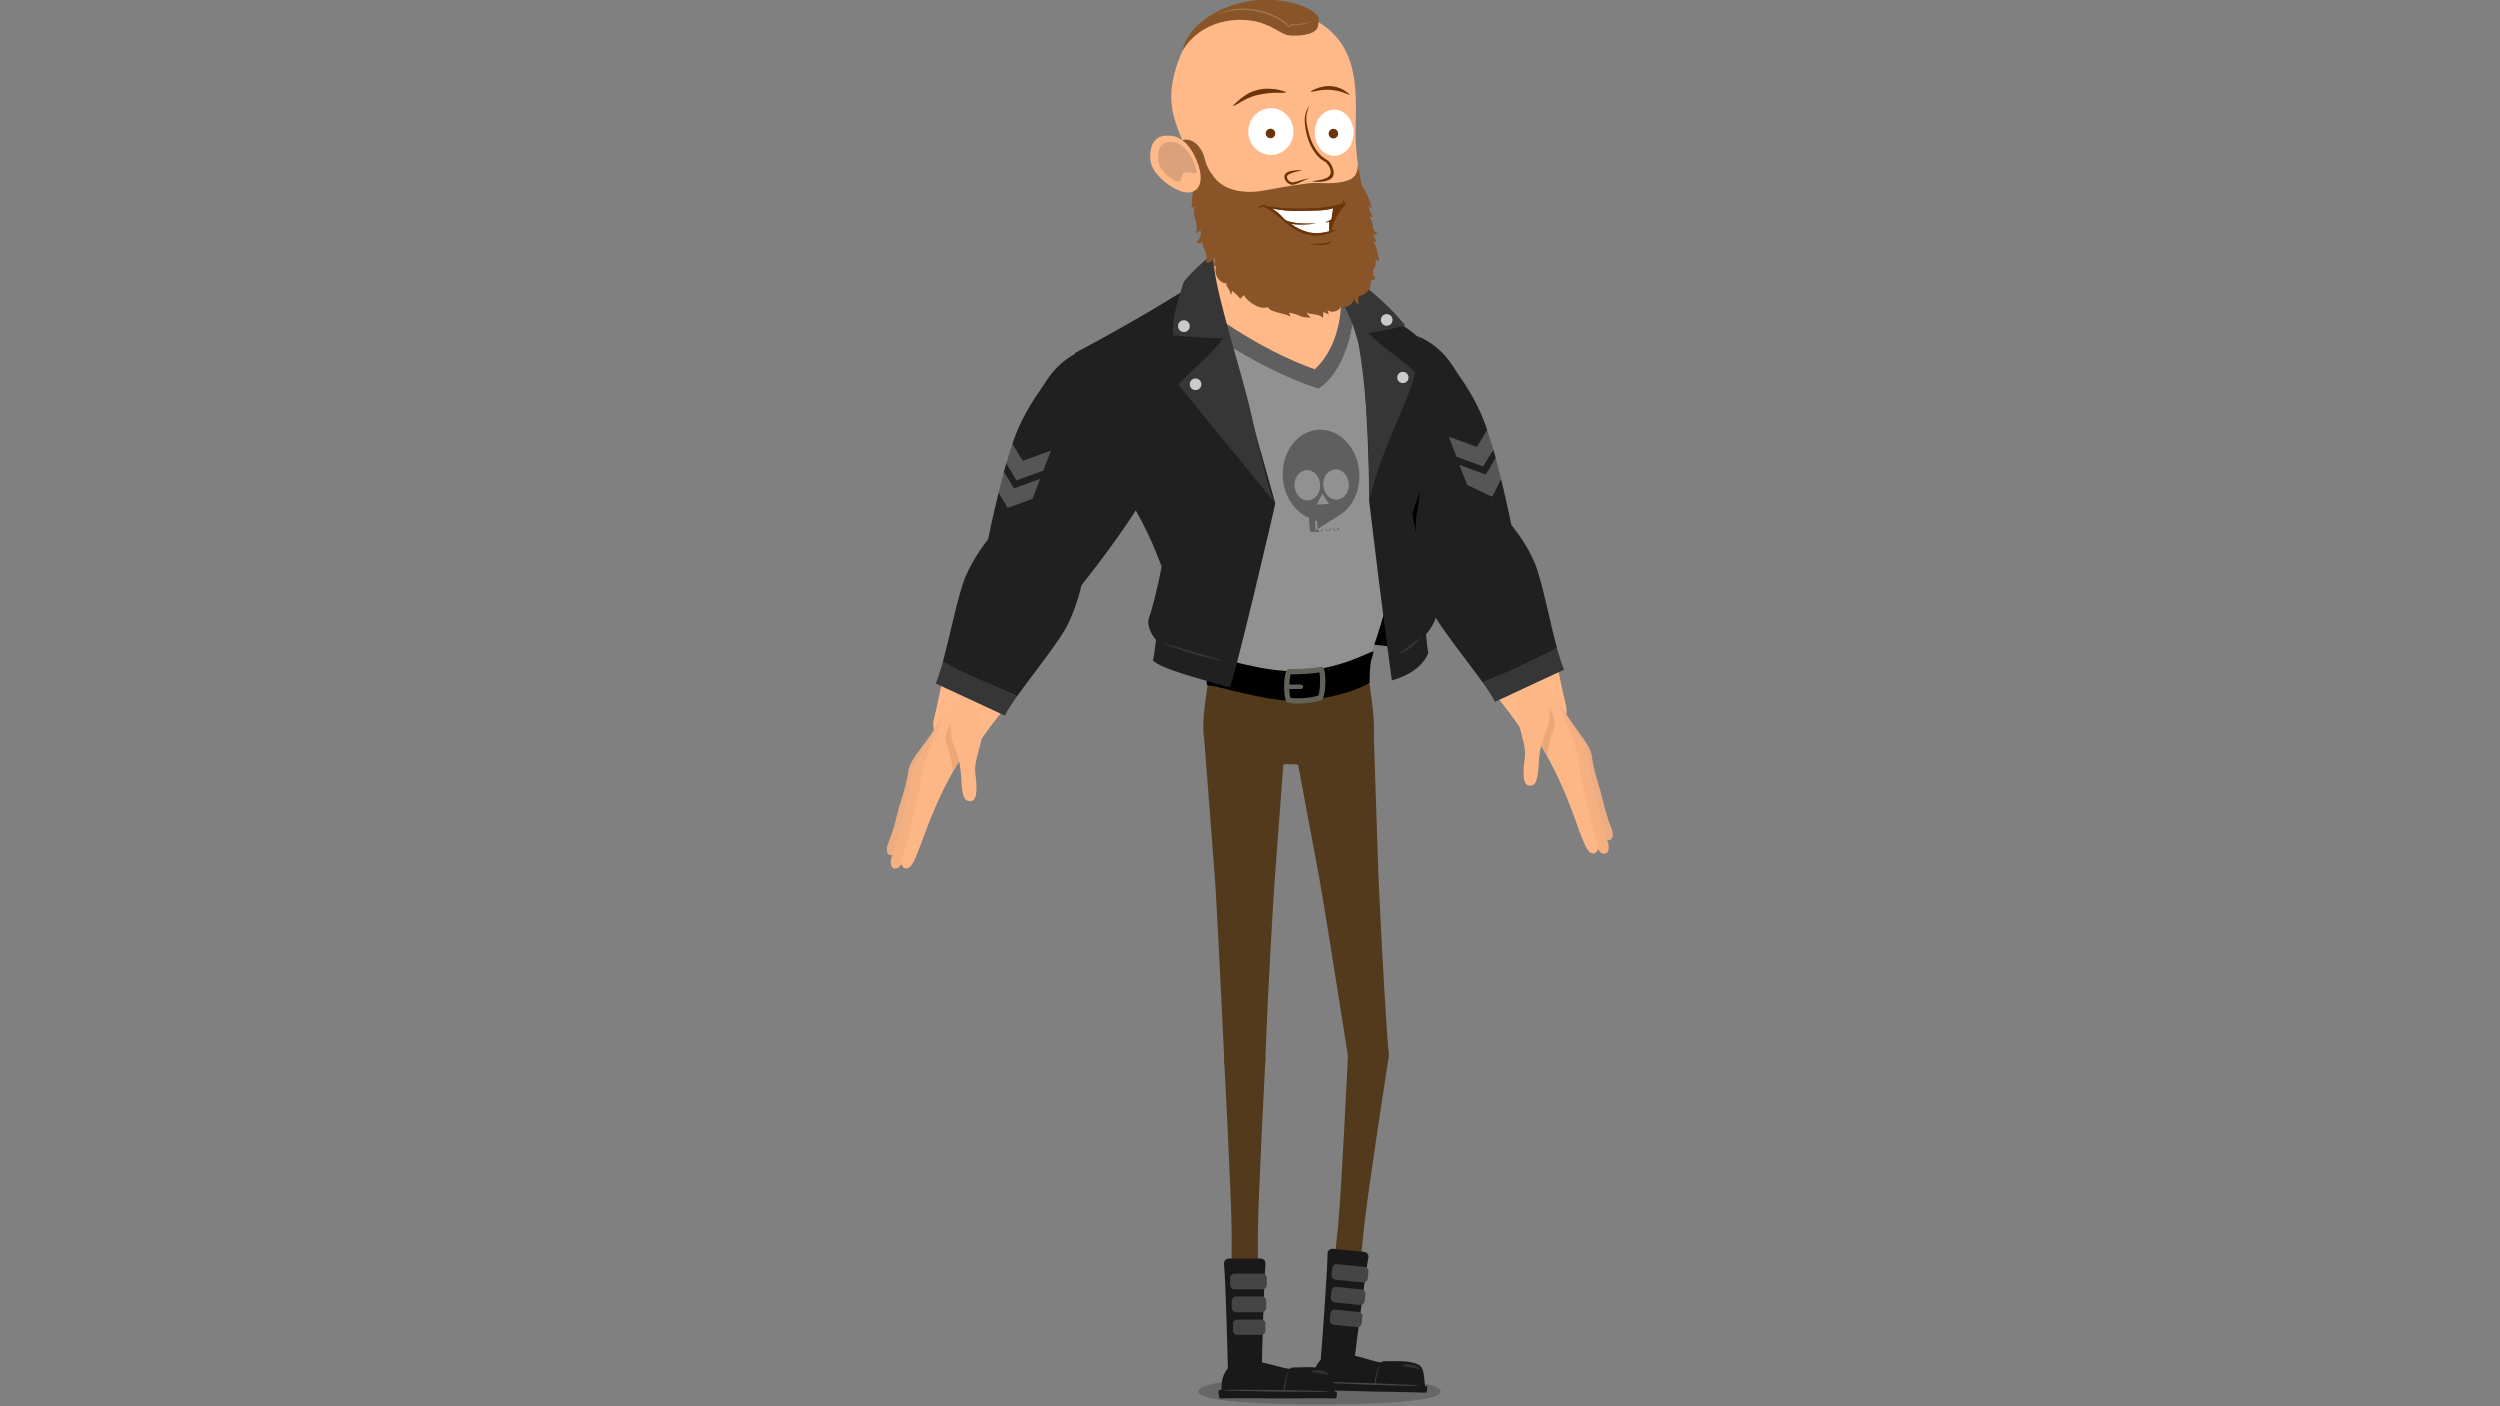 <?xml version="1.0" encoding="UTF-8"?>
<!DOCTYPE svg  PUBLIC '-//W3C//DTD SVG 1.1//EN'  'http://www.w3.org/Graphics/SVG/1.1/DTD/svg11.dtd'>
<svg version="1.1" viewBox="0 0 1920 1080" xmlns="http://www.w3.org/2000/svg">
<rect x="0" y="0" width="1920" height="1080" fill="#808080" stroke="none"/>
<path d="m1015.1 1078.5c89.662-0.208 91.308-7.824 91.311-9.72 2e-3 -1.896-1.536-11.177-93.925-11.055-90.655 0.119-92.177 9.159-92.183 11.055-5e-3 1.896 1.704 9.936 94.797 9.72z" fill-opacity=".196" fill-rule="evenodd"/>
<path d="m1116.5 282.26c5.341 8.691 16.514 21.858 24.979 45.897 0.226 0.677 0.463 1.401 0.715 2.107-2.669 4.775-4.533 10.016-7.28 14.747-6.916-2.373-13.429-5.934-20.381-8.202 1.78 4.196 3.62 8.371 5.218 12.628 6.271 2.305 12.543 4.598 18.621 7.292 2.726-3.873 6.014-7.389 8.525-11.418 0.565 2.155 1.132 4.31 1.805 6.471-2.584 4.634-4.578 9.552-7.313 14.123-6.849-2.446-13.302-6-20.161-8.522 1.887 4.968 3.967 9.862 5.805 14.836 6.265 2.345 12.443 4.879 18.697 7.252 2.406-3.891 4.741-7.787 7.073-11.7 4.439 18.171 7.938 35.363 9.819 44.618 3.198 15.8-2.107 34.723-21.481 43.714-19.375 8.991-37.282 0.865-47.289-11.775-10.232-12.904-36.002-45.445-50.712-70.462-12.903-21.933-15.8-38.975-18.998-48.681-8.69-26.447 0.414-53.91 25.657-65.648 25.243-11.699 52.066-0.977 66.701 22.723z" fill="#202020" fill-rule="evenodd"/>
<path d="m1126.8 372.48c-1.704-5.191-3.875-10.232-5.831-15.349 6.696 2.446 13.393 4.891 20.052 7.336 2.558-4.251 5.153-8.464 7.711-12.716 1.43 5.305 2.587 10.749 4.139 15.989-2.405 4.475-4.181 9.272-6.832 13.632-6.656-2.415-12.726-6.174-19.239-8.892z" fill="#565656" fill-rule="evenodd"/>
<path d="m1118.5 350.7c-1.919-5.116-3.876-10.232-5.832-15.349 7.223 2.634 14.409 5.267 21.594 7.901 2.634-4.327 5.305-8.653 7.9-13.017 1.618 4.74 3.199 9.781 4.703 15.048-2.596 4.326-5.229 8.615-7.863 12.941-6.809-2.52-13.656-5.003-20.502-7.524z" fill="#565656" fill-rule="evenodd"/>
<path d="m1157.9 400.96c6.771 8.013 14.483 19.111 19.863 31.488 9.443 21.782 15.386 70.237 24.867 109.36 1.919 7.9-1.881 17.493-11.286 22.271-9.706 4.138-20.014 0.526-24.603-6.17-20.466-29.871-55.491-66.888-66.062-88.144-6.433-12.979-10.421-27.312-12.377-38.222 23.174-10.232 46.386-20.39 69.598-30.585z" fill="#ffb888" fill-rule="evenodd"/>
<path d="m1144.9 387.68c5.38 2.972 23.701 21.293 33.595 44.316 5.681 13.205 11.399 44.091 17.268 65.723-18.848 11.624-37.094 18.471-56.995 26.485-12.49-17.456-32.616-42.173-38.786-54.512-11.136-22.309-14.785-48.794-13.619-54.775 2.069-10.572 8.352-22.685 22.008-29.043 13.694-6.433 27.049-3.423 36.529 1.806z" fill="#202020" fill-rule="evenodd"/>
<path d="m1201.2 514.3c-17.682 8.239-35.364 16.44-53.045 24.679-1.618-3.423-5.041-8.652-9.405-14.784 17.531-7.299 37.094-16.741 56.995-26.485 1.843 6.659 3.686 12.452 5.455 16.59z" fill="#363636" fill-rule="evenodd"/>
<g fill-rule="evenodd">
<path d="m1182.6 548.64c-5.395-9.206-12.9-17.456-6.654-21.692 4.987-3.385 13.426-0.797 20.642 11.486 13.751 23.5 24.525 32.33 25.873 42.018 1.89 13.831 6.037 23.259 8.47 34.045 1.992 9.099 4.6 16.37 6.446 21.207 3.278 8.705-0.96 10.832-4.002 8.955-3.042-1.876-6.697-10.94-12.057-24.641-5.36-13.702-13.371-31.635-22.51-47.106-7.225-12.174-13.464-19.559-16.208-24.272z" fill="#edad82"/>
<path d="m1178.4 551.81c-5.516-9.883-10.26-18.221-4.211-23.832 6.068-5.566 15.442-1.711 22.778 11.509 14.052 25.248 22.553 36.354 23.569 46.705 1.483 14.839 5.619 24.896 7.777 36.477 1.821 9.745 4.334 17.579 6.104 22.762 3.219 9.355-1.502 11.531-4.76 9.539-3.259-1.992-6.829-11.771-12.102-26.446-5.273-14.677-13.234-33.934-22.608-50.606-7.281-13.088-13.699-21.023-16.547-26.108z" fill="#f5b082"/>
<path d="m1171.3 554.35c-5.404-9.619-3.269-20.848 2.817-26.371 6.087-5.522 18.069-0.803 23.363 12.875 11.266 29.201 14.545 36.603 15.466 46.733 1.332 14.487 5.374 24.324 7.419 35.64 1.726 9.526 4.164 17.183 5.877 22.233 3.107 9.091-1.595 11.311-4.835 9.363s-6.696-11.462-11.772-25.805c-5.075-14.344-12.876-33.097-22.043-49.285-7.176-12.716-13.5-20.43-16.292-25.383z" fill="#fdb686"/>
<path d="m1190.1 570.27c-0.6 3.435-1.825 6.981-1.434 11.294-0.33-0.64-0.689-1.216-1.019-1.856-7.195-12.76-13.566-20.454-16.291-25.384-2.32-4.113 12.488-25.872 20.856-6.581 4.41 10.305-0.492 13.236-2.112 22.527z" fill="#eba67a"/>
<path d="m1190.1 546.88c-0.502-13.332-4.965-19.185-11.868-18.315-11.044 1.392-12.861 22.646-11.733 27.373 2.03 8.666 5.513 19.159 4.653 25.258-0.831 6.035-3.178 21.471 3.155 22.147 5.114 0.573 6.841-4.021 7.512-17.23 1.32-23.854 8.854-23.379 8.281-39.233z" fill="#fdb686"/>
</g>
<path d="m1084.6 502.75c-12.914-11.32-63.659-7.612-91.089-8.099-25.733-0.457-50.157 0.274-85.673 4.484 5.673-18.781 9.809-58.632 7.961-83.825-1.741-23.736-10.416-50.877-18.789-77.074 53.432-34.012 61.903-30.625 90.782-34.383 24.639-3.207 58.185 0.879 82.441 7.925 23.788 6.911 22.913 53.421 18.211 80.54-5.663 32.662 12.205 72.233-3.844 110.43z" fill-rule="evenodd"/>
<g fill-rule="evenodd">
<path id="c" d="m1052.5 794.37c-8.61-0.869-16.274 5.392-17.142 14.001 0 0-5.056 104.87-7.572 131.69-1.79 19.254-7.536 71.724-13.403 104.41-1.271 6.98 4.436 13.378 11.51 14.092 7.074 0.713 14.056-4.405 14.092-11.51 0.142-31.029 5.59-85.797 7.639-104.99 2.89-26.781 18.876-130.55 18.876-130.55 0.868-8.609-5.391-16.273-14-17.141z" fill="#533a1d"/>
<path id="d" d="m1047.7 961.48c-8.047-0.812-16.095-1.624-24.142-2.435-2.172-0.219-4.007 1.486-3.998 3.643 0.065 11.728-4.801 77.217-5.261 81.784-0.713 7.074 4.436 13.378 11.51 14.092 7.074 0.713 13.379-4.436 14.092-11.51 0.65-6.438 8.845-70.08 11.033-81.278 0.399-2.077-1.101-4.081-3.234-4.296z" fill="#191919"/>
<path id="e" d="m1046.7 984.93c-7.037-0.71-14.036-1.416-21.036-2.121-1.871-0.189-3.217-1.838-3.029-3.709 0.178-1.759 0.351-3.481 0.525-5.203 0.189-1.871 1.837-3.218 3.709-3.029 6.999 0.706 14.036 1.416 21.035 2.122 1.872 0.188 3.218 1.837 3.029 3.708-0.173 1.722-0.351 3.481-0.524 5.203-0.185 1.834-1.837 3.218-3.709 3.029z" fill="#454545"/>
<path id="f" d="m1044.4 1002.2c-6.438-0.649-12.838-1.295-19.277-1.944-1.871-0.189-3.217-1.837-3.029-3.709 0.178-1.759 0.352-3.481 0.525-5.203 0.189-1.871 1.837-3.217 3.709-3.029 6.4 0.646 12.838 1.295 19.277 1.944 1.871 0.189 3.217 1.838 3.029 3.709-0.174 1.722-0.352 3.481-0.525 5.203-0.226 1.868-1.875 3.214-3.709 3.029z" fill="#454545"/>
<path id="g" d="m1042.1 1019.2c-5.952-0.6-11.866-1.197-17.78-1.793-1.871-0.189-3.218-1.837-3.029-3.709 0.178-1.759 0.351-3.481 0.525-5.202 0.189-1.872 1.803-2.881 3.674-2.693 5.914 0.597 11.828 1.193 17.78 1.794 1.871 0.188 3.248 1.537 3.063 3.371-0.174 1.722-0.351 3.481-0.525 5.203-0.189 1.872-1.837 3.218-3.708 3.029z" fill="#454545"/>
<path id="h" d="m1096.1 1064.8c3e-3 -0.113-0.661-0.73-1.686-0.339-1.106-11.238-0.975-15.45-7.479-17.437-8.335-2.555-18.446-1.348-24.272-1.628-0.564-0.012-1.211 0.312-1.866 0.975-0.862-0.132-1.725-0.264-2.55-0.395-4.2-0.657-17.78-5.925-27.522-6.102-15.798-0.312-19.237 7.175-20.959 11.879-0.762 2.128-1.304 6.18-1.379 9.565-1.316-0.029-2.032 0.03-2.073 0.18-0.412 1.646 0.128 6.036 0.843 6.152 15.38 0.069 32.305 0.714 46.15 1.02 12.535 0.277 27.851 0.378 41.784 0.924 0.714 0.028 1.182-2.42 1.009-4.794z" fill="#191919"/>
<path id="i" d="m1088.8 1049.6c-1.116-0.589-2.757-1.227-4.669-1.57-1.911-0.381-3.678-0.42-4.961-0.26-1.283 0.159-2.043 0.481-2.013 0.82-7e-3 0.339 0.777 0.62 1.938 0.872 1.198 0.252 2.81 0.55 4.57 0.928 3.56 0.68 6.481 1.31 6.758 0.714 0.12-0.336-0.507-0.915-1.623-1.504z" fill="#fff" fill-opacity=".102"/>
<path id="j" d="m1056.3 1062.4c0.096-0.939 0.232-1.952 0.404-2.964 0.561-3.223 1.339-6.066 1.949-8.122 0.609-2.057 1.088-3.288 1.014-3.327s-0.665 1.152-1.388 3.205c-0.722 2.016-1.576 4.895-2.137 8.156-0.174 1.05-0.309 2.063-0.406 3.04-1.767-0.077-3.572-0.117-5.414-0.196-21.997-0.75-39.863-1.107-39.87-0.769-8e-3 0.339 17.809 1.223 39.843 1.973 1.805 0.078 3.61 0.118 5.339 0.194 0.188 4e-3 0.376 8e-3 0.565 0.012 19.215 0.612 33.96 0.864 33.967 0.563 6e-3 -0.301-14.69-1.078-33.866-1.765z" fill="#fff" fill-opacity=".2"/>
<path id="k" d="m1020.5 531.16c-17.129 1.859-29.498 17.241-27.639 34.371 0 0 15.353 81.811 20.403 109.15 3.16 17.253 13.805 84.287 18.986 117.36 1.799 11.346 2.94 18.715 2.94 18.715 0.02 0.187 3e-3 0.378 0.019 0.528 0.933 8.602 8.646 14.803 17.248 13.869s14.803-8.645 13.869-17.247c0 0-0.453-6.271-1.155-16.222-2.312-32.444-5.975-103.83-6.619-121.96-0.973-27.784-3.685-110.97-3.685-110.97-1.818-17.096-17.238-29.461-34.367-27.601z" fill="#533a1d"/>
</g>
<path d="m1049.6 510.36c2.896 19.788 6.245 39.84 5.455 51.691-1.43 20.954-19.789 36.378-46.01 27.425-9.969-3.424-30.059-3.8-40.179 0.714-20.089 8.992-42.774-2.52-44.617-28.177-0.79-10.76 1.956-28.629 5.342-48.304 3.499-20.24 37.582-28.14 60.832-27.35 17.907 0.714 47.552-1.505 59.177 24.001z" fill="#533a1d" fill-rule="evenodd"/>
<g fill-rule="evenodd">
<path d="m955.99 798.1c-8.742 0-15.812 7.07-15.812 15.812 0 0 5.549 105.93 5.739 133.14 0.152 19.537-0.304 72.862-2.888 106.31-0.571 7.145 5.815 12.998 12.998 12.998 7.184 0 13.683-5.853 12.999-12.998-3.003-31.205-3.079-86.812-2.965-106.31 0.19-27.214 5.74-133.14 5.74-133.14 0-8.742-7.069-15.812-15.811-15.812z" fill="#533a1d"/>
<path d="m968.19 966.55h-24.515c-2.205 0-3.877 1.901-3.649 4.068 1.254 11.782 3.003 78.107 3.003 82.744 0 7.183 5.815 12.998 12.998 12.998 7.184 0 12.999-5.815 12.999-12.998 0-6.538 1.786-71.342 2.851-82.821 0.19-2.128-1.52-3.991-3.687-3.991z" fill="#191919"/>
<path d="m969.52 990.23h-21.36c-1.901 0-3.421-1.521-3.421-3.421v-5.283c0-1.901 1.52-3.421 3.421-3.421h21.36c1.901 0 3.421 1.52 3.421 3.421v5.283c0 1.863-1.52 3.421-3.421 3.421z" fill="#454545"/>
<path d="m968.99 1007.8h-19.574c-1.9-1e-3 -3.421-1.521-3.421-3.421v-5.283c0-1.901 1.521-3.421 3.421-3.421h19.574c1.901 0 3.421 1.52 3.421 3.421v5.283c-0.038 1.9-1.558 3.42-3.421 3.421z" fill="#454545"/>
<path d="m968.42 1025.2h-18.054c-1.9 0-3.42-1.52-3.42-3.42v-5.284c0-1.9 1.52-3.078 3.42-3.078h18.054c1.901 0 3.421 1.216 3.421 3.078v5.284c0 1.9-1.52 3.42-3.421 3.42z" fill="#454545"/>
<path d="m1026.7 1069.1c0-0.114-0.684-0.722-1.711-0.304-1.367-11.327-1.33-15.584-7.943-17.446-8.476-2.395-18.662-0.95-24.554-1.102-0.57 0-1.216 0.342-1.862 1.026-0.874-0.114-1.748-0.228-2.584-0.342-4.257-0.57-18.092-5.587-27.936-5.549-15.964 0.038-19.271 7.678-20.905 12.467-0.722 2.166-1.178 6.271-1.178 9.692-1.331 0-2.053 0.076-2.091 0.228-0.38 1.672 0.264 6.093 0.988 6.195 15.537-0.274 32.647 0 46.639 0 12.667 0 28.14-0.24 42.224 0 0.723 0.012 1.141-2.471 0.913-4.865z" fill="#191919"/>
<path d="m1019 1053.9c-1.14-0.57-2.813-1.179-4.751-1.483-1.938-0.342-3.725-0.342-5.017-0.151-1.292 0.189-2.052 0.531-2.014 0.874 0 0.342 0.798 0.608 1.976 0.836 1.216 0.228 2.851 0.494 4.637 0.836 3.611 0.608 6.576 1.178 6.842 0.57 0.114-0.342-0.533-0.912-1.673-1.482z" fill="#fff" fill-opacity=".102"/>
<path d="m986.44 1067.6c0.076-0.95 0.19-1.976 0.342-3.002 0.494-3.269 1.216-6.157 1.786-8.248 0.571-2.09 1.027-3.344 0.951-3.382s-0.647 1.178-1.331 3.268c-0.684 2.053-1.482 4.979-1.976 8.286-0.152 1.064-0.266 2.091-0.342 3.079-1.786-0.038-3.611-0.038-5.473-0.076-22.235-0.267-40.289-0.229-40.289 0.114 0 0.342 18.016 0.837 40.289 1.102 1.824 0.038 3.649 0.038 5.397 0.076h0.57c19.423 0.19 34.322 0.114 34.322-0.19s-14.862-0.76-34.246-1.027z" fill="#fff" fill-opacity=".2"/>
<path d="m955.96 530.94c-17.407 0-31.508 14.101-31.508 31.509 0 0 6.499 83.846 8.59 111.86 1.292 17.674 4.675 86.165 6.271 119.95 0.57 11.593 0.912 19.118 0.912 19.118 0 0.19-0.038 0.38-0.038 0.533-1e-3 8.741 7.07 15.811 15.812 15.811 8.741 0 15.811-7.07 15.811-15.811 0 0 0.228-6.348 0.608-16.42 1.217-32.839 5.321-104.94 6.652-123.22 2.052-28.012 8.399-111.86 8.399-111.86 0.038-17.37-14.101-31.471-31.509-31.471z" fill="#533a1d"/>
</g>
<g fill-rule="evenodd">
<path d="m1059.2 239.42c-8.577-4.703-17.23-9.292-24.189-13.769-4.139-2.671-7.036-4.439-9.218-6.057-3.047-2.257-4.826-4.283-6.809-8.126-6.035-11.702-10.583-30.94-22.309-41.946-15.078-14.118-51.795-17.102-59.515 5.643-5.067 14.988-4.192 26.747-15.574 40.366-2.975 1.952-5.944 3.837-8.841 5.606-14.935 9.141-27.952 16.891-40.178 23.926 14.22 15.988 82.764 133.14 140.96 129.11 50.487-3.536 63.654-82.012 45.671-134.76z" fill="#ffb888"/>
<path d="m1039.7 228.5c-1.621-0.973-3.198-1.919-4.665-2.897-2.182-1.429-4.024-2.559-5.568-3.611 2.456 24.606-5.294 48.357-19.713 61.622-42.886-15.119-83.866-45.04-101.27-59.929-3.572 2.185-7.031 4.258-10.384 6.282 25.791 24.768 68.634 54.726 114.25 70.101 19.961-12.192 29.484-49.062 27.35-71.568z" fill="#5f5f5f"/>
<path d="m924.02 505.8c2.22 3.386 4.176 6.02 5.568 7.976 21.895 2.595 42.812 10.609 66.212 10.609 15.65 0 43.188-4.665 53.834-14.033 0.903-1.881 2.182-5.003 3.687-9.029-11.512 6.622-27.914 13.581-58.574 14.635-17.155 0.602-50.788-7.938-70.727-10.158z" fill="#5f5f5f"/>
<path d="m1086.2 371.95c14.446-25.732 31.075-86.677 1.656-114.03-10.91-10.12-32.38-20.034-48.154-29.419 2.051 22.032-7.63 57.896-27.237 69.936-45.434-15.134-88.704-43.88-114.44-68.431-27.294 16.433-48.643 28.252-72.419 41.081-4.589 52.142 21.218 77.46 36.003 100.86 15.574 24.641 24.98 38.184 37.432 73.51 6.283 29.231 17.343 48.906 24.905 60.342 19.938 2.22 53.571 10.76 70.688 10.196 30.66-1.054 47.1-8.014 58.574-14.635 5.418-14.672 13.657-41.269 17.193-62.186 5.53-32.993 11.512-59.59 15.8-67.227z" fill="#919191"/>
<path d="m1052.9 507.84c0.94-3.988 3.197-8.502 0.789-7.374-2.069 0.941-6.282 2.709-9.367 4.025-10.007 4.289-29.268 10.873-48.906 11.023-13.205 0.076-26.296-2.144-39.275-5.191-11.211-2.634-21.782-5.155-33.783-7.75-2.634-0.565 0.075 3.31 1.166 5.793 1.129 2.596 3.122 13.619 3.31 16.441 0.076 1.354 0.264 1.505 0.866 1.58 8.314 0.826 17.757 3.987 26.522 5.906 13.318 2.934 27.087 5.981 42.06 5.981 12.113 0 39.801-4.439 55.226-13.731 0.564-0.338 0.414-1.505 0.376-2.144-0.113-2.972 0.451-12.076 1.016-14.559z"/>
<path d="m1014.7 537.78c-6.396 2.257-18.509 3.46-25.657 1.843-4.138-0.941-3.612-25.996 0.602-25.883 7.336 0.188 17.08-0.188 25.394-1.655 4.062-0.715 3.686 24.265-0.339 25.695z" fill="#636258"/>
<path d="m996.96 536.31c-2.22 0-4.214-0.15-5.907-0.414-1.241-3.498-1.091-14.182 0.188-18.057h1.957c4.213 0 12.114-0.188 20.127-1.392 0.94 4.364 0.526 14.672-0.828 17.756-4.063 1.28-10.12 2.108-15.537 2.107z"/>
<path d="m999.11 529.13h-8.803c-0.94 0-1.693-0.753-1.693-1.693 0-0.941 0.753-1.693 1.693-1.693h8.803c0.941 0 1.693 0.752 1.693 1.693 0 0.94-0.752 1.693-1.693 1.693z" fill="#636258"/>
<path d="m1008.5 408.71c-0.185 7e-3 -0.36 0.02-0.527 0.037 0.151 0 0.339-0.037 0.527-0.037 1.091-0.114 1.881-1.204 1.805-2.483-0.15-2.069-0.263-4.101-0.376-6.17 0.527-0.037 1.016-0.075 1.543-0.113 0.113 2.032 0.264 4.101 0.376 6.17 0.075 1.279 1.016 2.295 2.107 2.22 0.204 0.02 0.379 7e-3 0.564 0-0.376 0.037-0.188 0 0 0m6.019-0.377c-0.184 8e-3 -0.36 0.021-0.527 0.038 0.151 0 0.339-0.038 0.527-0.038m6.057-0.376c-0.185 8e-3 -0.36 0.02-0.526 0.038 0.15 0 0.338-0.038 0.526-0.038m1.167-11.286c10.382-5.906 17.079-18.772 16.176-33.256-1.203-19.224-15.311-33.971-31.525-32.956-16.215 1.016-28.404 17.418-27.2 36.605 0.902 14.484 9.141 26.447 20.089 30.999 0.188 2.934 0.376 5.869 0.564 8.803 0.075 1.279 1.016 2.295 2.107 2.22m20.353-3.612c-0.188-2.934-0.376-5.869-0.564-8.803m-1.768 11.286c1.617-0.113 2.407-1.204 2.332-2.483m-4.44 0.263c0.076 1.28 1.016 2.295 2.108 2.22m-2.483-8.389c0.112 2.031 0.263 4.1 0.375 6.169m-1.993-6.056c0.527-0.038 1.053-0.075 1.618-0.113m-1.242 6.282c-0.151-2.069-0.263-4.1-0.376-6.169m-1.957 8.652c1.618-0.113 2.408-1.204 2.333-2.483m-4.439 0.264c0.075 1.279 1.015 2.295 2.106 2.219m-2.483-8.389c0.113 2.031 0.264 4.101 0.377 6.17m-1.919-6.057c0.489-0.038 1.016-0.075 1.542-0.113m-1.166 6.283c-0.15-2.07-0.263-4.101-0.376-6.17m-1.956 8.653c1.617-0.113 2.407-1.204 2.332-2.483m-12.979-44.806c5.417-0.339 10.158 4.59 10.534 11.023 0.414 6.433-3.687 11.887-9.104 12.226s-10.157-4.59-10.534-11.023c-0.414-6.433 3.687-11.888 9.104-12.226m12.189 18.133c1.693 2.633 3.424 5.229 5.154 7.825-3.122 0.188-6.207 0.376-9.292 0.564 1.392-2.784 2.746-5.605 4.138-8.389m9.857-18.698c5.417-0.338 10.12 4.59 10.533 11.023 0.414 6.434-3.687 11.888-9.104 12.227-5.417 0.338-10.157-4.59-10.533-11.023-0.414-6.433 3.686-11.888 9.104-12.227z" fill="#5f5f5f"/>
<path d="m1103.1 469.95c-1.693-12.452-14.823-51.69-18.434-75.24 2.633-8.728 6.057-17.155 8.277-25.281 7.486-26.936 25.771-82.314-2.558-108.95-0.791-0.903-1.656-1.768-2.559-2.596-3.499-3.235-8.126-6.47-13.242-9.668-9.819-8.803-22.046-20.992-34.874-33.821 0.752 4.74 1.505 9.895 2.219 15.425-2.445-1.392-4.74-2.822-6.884-4.214-2.182-1.429-4.025-2.558-5.568-3.611 4.364 9.292 9.142 21.18 12.039 35.438 1.542 3.95 3.084 7.938 4.589 11.926 3.423 39.99 5.493 85.397 5.38 115.04 10.421 88.294 17.493 138.18 17.493 138.18 16.591-4.928 24.454-12.716 27.952-20.954-0.225-2.182-0.752-4.252-0.978-6.509-0.263-2.558-0.489-5.191-0.752-7.862 4.89-5.944 8.539-12.566 7.9-17.306z" fill="#202020"/>
<path d="m1079.2 249.76c-12.678-14.671-16.477-17.418-23.964-24.114-5.944-5.342-41.495-32.391-44.58-33.482 4.063 10.91 7.75 19.487 12.528 26.56 5.605 8.276 17.568 29.795 20.691 48.492 3.837 23.25 8.464 66.024 7.524 117.26 10.985-44.241 30.359-74.939 35.551-98.64-11.662-10.947-25.281-18.96-36.002-30.058 6.169-0.866 21.894-3.65 28.252-6.02z" fill="#363636"/>
<path d="m1077.4 294.23c2.445 0 4.327-1.881 4.327-4.327 0-2.445-1.882-4.326-4.327-4.326s-4.326 1.881-4.326 4.326c0 2.408 1.881 4.327 4.326 4.327z" fill="#cbcbcb"/>
<path d="m1065 250.17c2.521 0 4.477-1.956 4.477-4.477 0-2.52-1.956-4.476-4.477-4.476-2.52 0-4.477 1.956-4.477 4.476 0 2.521 1.957 4.478 4.477 4.477z" fill="#cbcbcb"/>
<path d="m1091.4 489.48c-2.295 2.897-4.966 5.417-7.863 7.674-1.467 1.129-2.972 2.183-4.589 3.086-1.58 0.94-3.273 1.73-5.042 2.257 2.973-2.182 5.831-4.364 8.691-6.584 2.859-2.182 5.68-4.439 8.803-6.433z" fill="#363636"/>
<path d="m929.7 248.44c-9.255-11.85-16.816-20.954-21.256-24.754-32.466 19.788-56.016 33.143-82.802 47.364-4.928 52.066 19.676 77.949 34.536 101.27 13.919 21.857 21.594 35.362 31.977 62.75-2.746 14.747-6.922 31.488-9.894 40.179-1.543 4.514 1.881 12.414 5.568 16.026-0.339 2.595-0.941 7.561-1.279 10.119-0.339 2.446-0.753 3.461-1.091 5.869 6.395 6.245 30.133 12.452 58.838 20.616 2.106 0.602 35.512-141.42 35.099-141.34-4.581-16.542-15.078-53.654-21.706-76.601-4.432-15.345-9.3-30.741-15.011-51.082-2.193-7.554-7.186-9.932-12.979-10.421z" fill="#202020"/>
<path d="m932.41 194.75c-4.077 1.553-23.062 19.826-23.475 22.384-3.762 11.361-9.18 28.102-8.051 40.442 6.357 0.94 33.482 2.37 38.561 2.37-8.39 11.926-35.364 34.385-34.273 35.739 18.434 22.61 74.188 90.89 74.188 90.89-6.479-11.257-14.731-54.058-20.526-77.359-8.505-34.201-29.955-99.101-26.424-114.47z" fill="#363636"/>
<path d="m918.18 299.6c2.521 0 4.477-1.957 4.477-4.477 0-2.521-1.956-4.477-4.477-4.477-2.52 0-4.477 1.956-4.477 4.477 0 2.52 1.957 4.477 4.477 4.477z" fill="#cbcbcb"/>
<path d="m909.23 254.98c2.521 0 4.515-1.956 4.515-4.514 0-2.521-1.956-4.515-4.515-4.515-2.52 0-4.514 1.956-4.514 4.515 0 2.52 1.956 4.514 4.514 4.514z" fill="#cbcbcb"/>
<path d="m892.53 493.69c1.994 0.602 3.95 1.204 5.944 1.73 1.957 0.565 3.95 1.129 5.944 1.693 3.95 1.129 7.9 2.257 11.85 3.423 3.951 1.166 7.901 2.333 11.851 3.499s7.9 2.37 11.85 3.574c-4.1-0.564-8.126-1.467-12.151-2.408-4.025-0.94-8.013-2.031-11.963-3.198-3.95-1.166-7.9-2.369-11.775-3.761-3.951-1.317-7.826-2.747-11.55-4.552z" fill="#363636"/>
</g>
<path d="m917.77 142.87c-3.047 5.154-1.805 13.769-2.783 16.817 1.58-0.866 1.956-0.377 3.009-1.731-3.536 8.653 2.671 9.969 0.715 21.556 1.58-1.429 2.257-1.956 3.272-2.821-0.037 2.972 1.957 3.461-3.009 9.141 1.091 1.392 3.612 1.355 4.74-0.075-1.128 4.063 4.891 9.18 2.37 15.349 2.596 1.693 5.455-1.015 6.396-3.273 0.527 3.461-0.301 5.907-1.241 8.164 1.467-0.715 1.73-1.242 2.934-2.333-2.821 7.675 3.273 14.409 7.862 13.883-1.203 2.407 3.386 5.04 2.897 8.501 1.129-0.376 1.016-0.865 1.354-2.708 2.069 1.542 5.907 5.116 6.02 6.17 1.467-1.355 2.106-1.656 2.934-3.01 1.843 4.138 11.7 12.039 18.585 9.33 1.053 4.326 15.724 4.928 17.004 7.524 0.075-1.392-0.377-2.107-0.941-3.235 5.229 0.714 7.825 2.445 10.346 3.235 2.52 0.79 5.643 0.15 6.32 0.903-0.639-1.769-2.821-2.596-2.934-4.327 2.031 1.994 9.518 0.64 12.189 4.214 0.752-2.22 0.639-3.348 0.263-4.703 2.257 1.505 3.8 1.092 4.1 2.521 0.189-1.956-0.263-2.935-0.865-3.725 3.762 2.333 8.803 1.167 10.835-3.122 2.407 1.129 7.411 0.978 10.044-5.605 0.452 3.574 2.295 3.686 3.612 3.761-1.016-2.934-0.903-4.326 0.226-6.169 2.332 0.752 10.082-4.176 8.464-11.663 2.408-0.037 3.348-1.203 3.837-2.445-3.085-1.128-1.58-6.282-0.526-7.975 1.053-1.693 0.865-4.214 0.414-6.132 1.767 0.978 2.182 1.768 2.708 2.407 0.376-3.423-2.257-13.769-4.289-15.837 1.129 0.187 1.43 0.112 2.37 0.375-0.526-2.069-1.881-5.229-3.16-6.169 2.446 1.429 3.537-0.038 4.289-0.715-3.348-0.79-3.799-3.912-3.874-5.944-0.076-1.994-1.919-5.718-2.596-7.073 1.843 1.091 2.482 0.565 2.971 0.302-2.708-1.957-2.746-6.208-3.912-8.126 1.129 0.526 2.22 1.391 2.859 1.955-1.091-5.718-4.777-14.22-8.502-18.396-16.967-7.599-37.319-6.132-55.415-5.379-19.525 0.978-57.935-10.421-71.892 6.583z" fill="#895528" fill-rule="evenodd"/>
<path d="m1041.5 210.44c11.098-6.47 9.668-28.93 8.276-39.05-1.731-12.565-6.997-38.222-8.502-61.321-1.618-25.205 8.389-71.177-28.629-92.959-42.06-24.603-94.277-3.912-106.13 25.732-19.6 48.794 7.599 60.117 14.747 107.37 3.236 21.519 12.641 46.461 20.428 52.518 23.626 18.284 75.955 21.594 99.807 7.712z" fill="#ffb888" fill-rule="evenodd"/>
<path d="m1042.8 126.36c0.075 7.863-3.16 11.324-10.684 13.092-10.044 2.37-19.826 0.451-26.823 1.316-8.277 1.016-16.854 2.22-35.062 5.643-10.308 1.919-28.441 1.919-37.696-10.194-5.041-6.584-6.057-9.255-7.938-16.516-0.79-3.084-6.244-14.483-16.627-12.151 4.815 11.813 9.893 25.243 12.339 43.451 2.896 21.594 12.339 47.101 20.127 53.158 24.904 19.374 77.535 21.293 101.88 7.185 11.061-6.433 10.045-29.268 8.615-39.313-1.392-9.819-8.126-45.671-8.126-45.671z" fill="#895528" fill-rule="evenodd"/>
<path d="m908.48 37.947c18.396-26.672 49.095-24.565 61.81-19.787 15.462 5.831 13.167 10.194 27.802 9.066 8.313-0.64 13.768-3.235 14.257-7.75 0.113-1.091 0.941-5.568-0.338-7.223-3.537-4.439-15.462-11.737-36.83-12.452-18.284-0.64-42.436 5.831-57.71 21.932-5.492 5.756-8.163 11.775-8.991 16.214z" fill="#895528" fill-rule="evenodd"/>
<path d="m1008.4 16.203c0.037 0-2.069 0.941-7.11 2.37-1.091 0.301-2.446 0.414-3.951 0.677-0.752 0.113-1.58 0.189-2.445 0.226-0.451 0-0.903 0-1.354-0.038-0.226-0.037-0.452-0.037-0.715-0.075-0.113-0.037-0.263-0.037-0.376-0.075h-0.075c0 0.038-0.038 0.038-0.038 0.075-0.038 0.075-0.151 0.188-0.226 0.301-0.15 0.188-0.376 0.339-0.564 0.489-0.414 0.264-0.903 0.414-1.392 0.414-1.016 0.037-2.068-0.565-2.52-1.693-0.038-0.075-0.039-0.15-0.076-0.226-0.038-0.037-0.037-0.075-0.037-0.113 0-0.037 0 1e-3 -0.076-0.075-0.188-0.15-0.376-0.263-0.564-0.413-0.376-0.264-0.79-0.565-1.166-0.828-0.79-0.527-1.655-1.091-2.521-1.618-3.461-2.107-7.449-3.95-11.775-5.342-9.48-3.047-18.66-3.085-25.055-2.182-3.235 0.452-5.793 1.129-7.562 1.58-1.768 0.527-2.746 0.79-2.746 0.715-0.038-0.075 0.903-0.489 2.634-1.129 1.768-0.602 4.326-1.392 7.561-1.918 6.471-1.129 15.763-1.242 25.431 1.881 4.402 1.392 8.465 3.31 11.964 5.492 0.865 0.527 1.73 1.092 2.52 1.656 0.414 0.301 0.79 0.564 1.204 0.865 0.188 0.15 0.376 0.301 0.564 0.451 0.076 0.038 0.151 0.113 0.226 0.188 0.038 0.038 0.075 0.076 0.113 0.113 0 0.038 0 0.113 0.038 0.189 0.037 0.15 0.037 0.188 0.037 0.225 0 0.038 0.038 0.113 0.038 0.15 0.264 0.715 1.015 1.204 1.693 1.167 0.338 0 0.714-0.113 1.015-0.301 0.151-0.075 0.302-0.188 0.415-0.338 0.075-0.076 0.112-0.113 0.188-0.226 0.075-0.151 0.188-0.301 0.263-0.489 0.301 0.075 0.639 0.112 0.94 0.187 0.226 0.038 0.451 0.038 0.64 0.076 0.451 0.038 0.865 0.075 1.279 0.075 0.827 0 1.617-0.037 2.37-0.113 1.467-0.188 2.972-0.451 3.988-0.639 2.031-0.376 7.223-1.731 7.223-1.731z" fill="#fff" fill-opacity=".2" fill-rule="evenodd"/>
<path d="m883.5 122.89c0.866 11.813 19.976 25.619 29.344 24.942 9.367-0.714 11.211-10.12 7.449-21.255-3.913-11.474-10.835-21.068-20.127-22.196-13.468-1.806-17.531 6.696-16.666 18.509z" fill="#ffb888" fill-rule="evenodd"/>
<path d="m889.48 123.12c0.376 5.982 7.9 14.22 14.634 16.252 5.267 1.58 0.903-7.938 8.239-6.997 6.584 0.827 7.863 2.369 5.116-6.095-2.897-8.578-9.518-16.252-16.101-17.08-9.819-1.241-12.603 5.042-11.888 13.92z" fill="#dba17b" fill-rule="evenodd"/>
<g fill-rule="evenodd">
<clipPath id="a">
<path d="m1024.4 84.178c-8.736 0.112-14.784 8.646-14.665 17.943 0.12 9.297 6.385 17.672 15.122 17.56s14.785-8.646 14.665-17.943c-0.085-9.297-6.351-17.673-15.122-17.56z" fill="#fff" fill-rule="evenodd"/>
</clipPath>
<path d="m1024.4 84.178c-8.736 0.112-14.784 8.646-14.665 17.943 0.12 9.297 6.385 17.672 15.122 17.56s14.785-8.646 14.665-17.943c-0.085-9.297-6.351-17.673-15.122-17.56z" fill="#fff" stroke="#000" stroke-linecap="round" stroke-linejoin="round" stroke-width="0"/>
<path d="m1024 98.92c2.029-0.026 3.667 1.602 3.694 3.672 0.026 2.07-1.569 3.74-3.598 3.766-2.03 0.026-3.668-1.602-3.694-3.672-0.027-2.07 1.569-3.739 3.598-3.766z" clip-path="url(#a)" fill="#6d3409"/>
<path d="m1002.7 71.404c3e-3 0 36.07-0.156 36.074-0.156 0 1e-3 0.146 11.39 0.146 11.391-4e-3 0-36.07 0.157-36.074 0.157 0-1e-3 -0.146-11.391-0.146-11.392z" clip-path="url(#a)" fill="#ffb888"/>
<path d="m1039 132.99c-4e-3 0-35.414 0.143-35.417 0.143-1e-3 -1e-3 -0.147-11.39-0.147-11.391 3e-3 0 33.546-0.594 33.549-0.594 0 1e-3 2.015 11.841 2.015 11.842z" clip-path="url(#a)" fill="#ffb888"/>
</g>
<g id="l">
<g fill-rule="evenodd">
<path d="m1000.4 161.92c-8.306 0.298-16.627-0.273-23.117-1.886-0.077 1e-3 -0.153 2e-3 -0.114 0.116 1.775 1.245 3.788 2.709 5.725 4.446 1.627 1.434 3.19 3.788 5.001 4.684 2.12 1.045 5.268 1.656 8.299 2.038 0.177 0.022 0.369 0.045 0.575 0.07 4.717 0.513 10.15 0.137 14.289 0.352-3.902 0.318-8.339 0.72-12.591 0.698-2.412-7e-3 -4.75-0.169-6.862-0.563 3.02 2.566 7.57 4.881 12.566 6.273 0.011 0.01 0.037 0.023 0.077 0.037 5.112 1.429 11.693 0.96 16.804-0.638-0.296-2.179-0.14-4.9-0.053-7.122-0.843-0.028-2.06 0.6-2.68 0.034 1.756-0.406 3.086-1.227 4.339-2.085 0.236-2.493 0.892-5.105 1.168-7.445 0.034-0.345 0.068-0.69 0.102-1.035-6.674 2.192-15.221 1.727-23.528 2.026z" fill="#fff"/>
<path d="m1033.6 157.93c-0.183-2.296-1.612-3.273-2.549-4.717 0.014 1.111 0.716 2.098 0.611 2.904-6.52 2.228-14.281 3.247-22.586 3.698-1.263 0.055-2.49-0.044-3.753 0.049-12.284 0.655-24.36-0.222-34.874-1.888 0.8-0.317 1.523-0.671 2.168-1.1-1.416 0.056-2.791 0.38-3.856 0.892-0.99 0.472-2.4 0.988-2.536 2.331 1.26-0.285 2.054-1.099 3.236-1.497 7.576 2.468 12.478 8.379 18.629 13.164 5.57 4.332 13.141 9.367 22.599 9.245 5.169-0.066 10.816-1.709 14.238-3.629 0.457-0.236 1.371-0.631 1.099-0.972-0.956 0.127-1.524 0.67-2.673 0.609-0.866-1.789 0.179-3.909 0.808-5.564 2.038-5.349 5.35-9.949 8.594-13.744 0.231 0.112 0.505 0.568 0.845 0.219m-9.956 3.038c-0.2 2.301-0.818 4.913-1.092 7.444-1.253 0.859-2.582 1.68-4.339 2.086 0.582 0.605 1.838-0.062 2.681-0.035-0.087 2.223-0.243 4.944 0.053 7.123-5.15 1.598-11.731 2.066-16.804 0.637-5.075-1.466-9.623-3.744-12.643-6.31 2.149 0.394 4.488 0.556 6.862 0.564 4.252 0.021 8.689-0.38 12.591-0.699-4.139-0.214-9.572 0.162-14.289-0.352-3.567-0.452-6.754-1.062-8.874-2.108-1.811-0.895-3.373-3.211-5.001-4.684-1.937-1.737-3.947-3.166-5.725-4.445 6.645 1.484 14.925 2.067 23.231 1.769 8.307-0.299 16.853 0.167 23.45-2.025-0.034 0.345-0.067 0.69-0.101 1.035m-46.58-0.779c-0.04-0.115 0.037-0.116 0.113-0.117m19.487 11.354c-0.207-0.025-0.398-0.048-0.575-0.069m8.054 6.866c-0.041-0.014-0.067-0.026-0.078-0.037z" fill="#6d3409"/>
<path d="m1022.6 185c-2.198 4.777-13.325 3.158-18.508 2.191 6.709 0.488 13.981 0.165 18.508-2.191z" fill="#6d3409"/>
</g>
</g>
<path d="m1004.8 82.702s-2.138 5.423-2.308 7.88c-0.326 4.72 1.144 11.084 2.772 15.526 1.668 4.548 5.411 9.942 8.122 13.958 2.557 3.788 8.801 4.951 9.337 12.04 0.377 4.973-9.652 7.981-14.29 6.904-0.992-0.23-1.448-2.528-2.524-2.272-6.249 1.487-12.902 5.314-16.711 2-0.967-0.84-1.442-2.961-0.982-4.156 1.913-4.974 14.759-1.812 16.37-6.891 1.515-4.779-7.59-9.399-8.652-14.299-1.706-7.868-0.192-19.679 4.033-26.532 0.999-1.62 4.833-4.158 4.833-4.158z" fill="#ffb888" fill-rule="evenodd"/>
<path d="m999.97 130.54c-1.805 0.903-3.987 1.053-6.282 1.843-1.693 0.527-4.853 1.468-5.192 2.935-0.564 2.445 2.069 4.702 4.026 4.665 1.956 0.075 4.476-0.941 6.658-1.618 2.408-0.677 4.741-1.204 6.546-1.617-3.273 1.165-7.825 3.95-11.963 5.04-4.364 1.091-9.367-4.665-6.546-8.389 2.257-2.596 8.465-2.634 12.753-2.859z" fill="#6d3409" fill-rule="evenodd"/>
<path d="m1007.5 139.54c2.348-0.86 4.936-0.944 7.532-1.627 2.402-0.631 5.824-1.423 6.754-4.394 0.881-2.815-1.242-6.546-2.859-8.239-1.016-1.091-2.37-1.655-3.461-2.37-7.449-5.192-12.302-16.289-13.318-27.839-0.639-6.433 0.978-9.781 3.348-14.333-0.902 3.574-2.069 5.643-2.219 9.179-0.263 4.025 0.79 7.788 1.617 11.286 1.881 8.013 5.982 15.839 11.663 19.977 1.128 0.828 2.595 1.542 3.724 2.483 2.37 2.144 5.5 8.448 3.198 12.226-1.27 2.203-4.877 3.104-7.458 3.609-3.025 0.293-5.756 0.104-8.521 0.042z" fill="#6d3409" fill-rule="evenodd"/>
<g fill-rule="evenodd">
<clipPath id="b">
<path d="m975.81 83.092c-9.549 0.123-17.231 8.25-17.103 18.179 0.128 9.93 8.015 17.856 17.564 17.734 9.549-0.123 17.231-8.25 17.103-18.179-0.128-9.93-8.015-17.857-17.564-17.734z" fill="#fff" fill-rule="evenodd"/>
</clipPath>
<path d="m975.81 83.092c-9.549 0.123-17.231 8.25-17.103 18.179 0.128 9.93 8.015 17.856 17.564 17.734 9.549-0.123 17.231-8.25 17.103-18.179-0.128-9.93-8.015-17.857-17.564-17.734z" fill="#fff" stroke="#000" stroke-linecap="round" stroke-linejoin="round" stroke-width="0"/>
<path d="m975.7 98.838c2.041-0.026 3.688 1.579 3.715 3.62 0.026 2.042-1.58 3.689-3.621 3.715s-3.689-1.579-3.715-3.62c-0.025-2.007 1.579-3.689 3.621-3.715z" clip-path="url(#b)" fill="#6d3409"/>
<path d="m952.66 70.446c4e-3 0 47.647-0.613 47.652-0.613 0 1e-3 0.144 11.234 0.144 11.235-4e-3 0-47.647 0.612-47.652 0.613 0-2e-3 -0.144-11.234-0.144-11.235z" clip-path="url(#b)" fill="#ffb888"/>
<path d="m1001.1 123.63c-4e-3 0-47.647 0.613-47.652 0.613 0 0-0.144-4.154-0.144-4.155 5e-3 0 47.648-0.612 47.652-0.613 0 1e-3 0.144 4.155 0.144 4.155z" clip-path="url(#b)" fill="#ffb888"/>
</g>
<path d="m802.97 293.45c-5.342 8.691-16.517 21.857-24.942 45.897-0.226 0.677-0.489 1.392-0.715 2.107 2.634 4.326 5.252 8.662 7.938 13.016 6.836-2.532 13.754-4.939 20.575-7.51-1.648 4.432-2.837 9.011-4.383 13.481-6.762 2.739-13.694 5.003-20.503 7.523-2.634-4.288-5.452-8.508-7.863-12.941-0.85 2.602-1.513 5.262-2.235 7.949 2.588 4.234 5.251 8.386 7.713 12.716 6.046-2.007 12.336-3.316 18.495-5.065-1.726 3.679-2.984 7.55-4.351 11.377-6.166 2.431-12.303 4.902-18.494 7.271-2.416-3.884-4.761-7.775-7.072-11.7-4.679 18.72-8.273 36.461-10.172 46.008-3.195 15.801 2.144 34.723 21.518 43.714 19.375 8.992 37.282 0.828 47.289-11.775 10.233-12.904 36.002-45.445 50.712-70.463 12.903-21.932 15.8-38.974 18.96-48.68 8.653-26.447-0.414-53.91-25.657-65.609-25.356-11.738-52.179-0.979-66.813 22.684z" fill="#202020" fill-rule="evenodd"/>
<path d="m792.98 383.09c1.919-5.116 3.875-10.233 5.831-15.349-6.696 2.445-13.392 4.891-20.051 7.336-2.596-4.251-5.154-8.465-7.713-12.716-1.429 5.304-2.821 10.684-4.1 15.989 2.37 3.912 4.703 7.787 7.073 11.699 6.32-2.332 12.64-4.627 18.96-6.959z" fill="#565656" fill-rule="evenodd"/>
<path d="m801.26 361.42c1.918-5.116 3.874-10.232 5.831-15.349-7.223 2.634-14.411 5.26-21.594 7.9-2.64-4.328-5.323-8.653-7.968-13.016-1.607 4.741-3.136 9.783-4.673 15.048 2.637 4.324 5.23 8.615 7.863 12.941 6.847-2.521 13.694-5.041 20.541-7.524z" fill="#565656" fill-rule="evenodd"/>
<path d="m761.91 411.56c-6.772 8.013-14.484 19.111-19.864 31.526-9.442 21.782-15.349 70.236-24.829 109.36-1.918 7.901 1.881 17.494 11.286 22.234 9.706 4.138 20.014 0.527 24.604-6.17 20.465-29.908 55.49-66.889 66.023-88.182 6.433-12.979 10.383-27.312 12.377-38.259-23.174-10.158-46.386-20.353-69.597-30.51z" fill="#ffb888" fill-rule="evenodd"/>
<path d="m718.61 524.92c17.682 8.2 35.363 16.439 53.082 24.64 1.618-3.423 5.041-8.652 9.405-14.784-18.998-8.803-37.996-17.644-56.994-26.447-1.844 6.659-3.687 12.49-5.493 16.591z" fill="#363636" fill-rule="evenodd"/>
<path d="m774.44 398.4c-5.342 3.01-23.174 21.594-32.955 44.58-5.605 13.167-11.512 43.827-17.418 65.346 18.81 10.044 37.996 17.568 56.995 26.447 12.452-17.418 32.428-42.097 38.598-54.399 11.211-22.422 15.085-49.057 13.882-55.076-2.145-10.571-8.766-22.497-22.497-28.742-13.769-6.282-27.162-3.46-36.605 1.844z" fill="#202020" fill-rule="evenodd"/>
<g fill-rule="evenodd">
<path d="m737.8 560.5c5.47-9.161 13.042-17.35 6.831-21.637-4.959-3.425-13.419-0.906-20.735 11.317-13.943 23.386-24.79 32.129-26.217 41.804-2.003 13.816-6.227 23.209-8.748 33.975-2.066 9.082-4.734 16.332-6.62 21.154-3.349 8.678 0.872 10.839 3.929 8.988 3.057-1.852 6.786-10.886 12.258-24.542 5.473-13.657 13.63-31.525 22.896-46.92 7.324-12.114 13.623-19.448 16.406-24.139z" fill="#edad82"/>
<path d="m742.01 563.7c5.598-9.837 10.409-18.136 4.406-23.796-6.022-5.617-15.427-1.838-22.871 11.322-14.258 25.131-22.85 36.168-23.951 46.51-1.604 14.826-5.823 24.849-8.075 36.411-1.901 9.731-4.478 17.544-6.29 22.712-3.296 9.328 1.407 11.543 4.682 9.577 3.275-1.965 6.924-11.714 12.317-26.346 5.394-14.632 13.512-33.823 23.023-50.418 7.387-13.029 13.87-20.91 16.759-25.972z" fill="#f5b082"/>
<path d="m749.02 566.3c5.483-9.574 3.441-20.82-2.601-26.392-6.041-5.573-18.061-0.952-23.467 12.682-11.505 29.108-14.844 36.483-15.849 46.605-1.45 14.476-5.573 24.279-7.71 35.579-1.804 9.51-4.305 17.148-6.059 22.184-3.181 9.064 1.502 11.323 4.758 9.402s6.79-11.407 11.983-25.708c5.193-14.302 13.147-32.99 22.446-49.103 7.281-12.656 13.667-20.318 16.499-25.249z" fill="#fdb686"/>
<path d="m730.1 582.07c0.572 3.44 1.768 6.996 1.341 11.305 0.336-0.637 0.699-1.21 1.034-1.848 7.3-12.7 13.733-20.341 16.498-25.248 2.354-4.094-12.275-25.974-20.801-6.752-4.494 10.268 0.383 13.239 1.928 22.543z" fill="#eba67a"/>
<path d="m730.29 558.67c0.61-13.327 5.121-19.143 12.017-18.216 11.033 1.482 12.675 22.75 11.508 27.468-2.1 8.649-5.669 19.113-4.86 25.219 0.782 6.041 3.003 21.496-3.336 22.121-5.118 0.531-6.808-4.078-7.37-17.291-1.124-23.865-8.663-23.452-7.959-39.301z" fill="#fdb686"/>
</g>
<path d="m946.93 81.464c-0.263-0.357 3.975-4.2 5.915-5.73 2.167-1.709 5.25-3.804 7.776-4.916 2.629-1.157 6.392-2.141 9.241-2.502 2.705-0.343 6.371-0.139 9.087 0.096 1.333 0.116 8.843 1.79 8.708 2.495-0.129 0.673-7.439 0.267-8.712 0.334-2.571 0.136-6.002 0.409-8.544 0.824-2.578 0.421-6.012 1.121-8.484 1.967-2.425 0.831-5.469 2.236-7.761 3.576-2.221 1.298-6.965 4.212-7.226 3.856z" fill="#6d3409" fill-rule="evenodd"/>
<path d="m1036.6 72.848c0.167-0.266-3.043-2.758-4.546-3.654-1.524-0.908-3.74-1.83-5.454-2.289-1.936-0.518-4.627-0.856-6.631-0.816-2.034 0.04-4.727 0.575-6.693 1.096-0.735 0.195-6.974 2.497-6.664 3.176 0.2 0.438 6.264-0.883 7.032-0.996 1.868-0.275 4.387-0.506 6.274-0.473 1.814 0.032 4.228 0.334 6.012 0.663 1.704 0.314 3.915 0.805 5.587 1.452 1.584 0.613 4.929 2.088 5.083 1.841z" fill="#6d3409" fill-rule="evenodd"/>
</svg>
